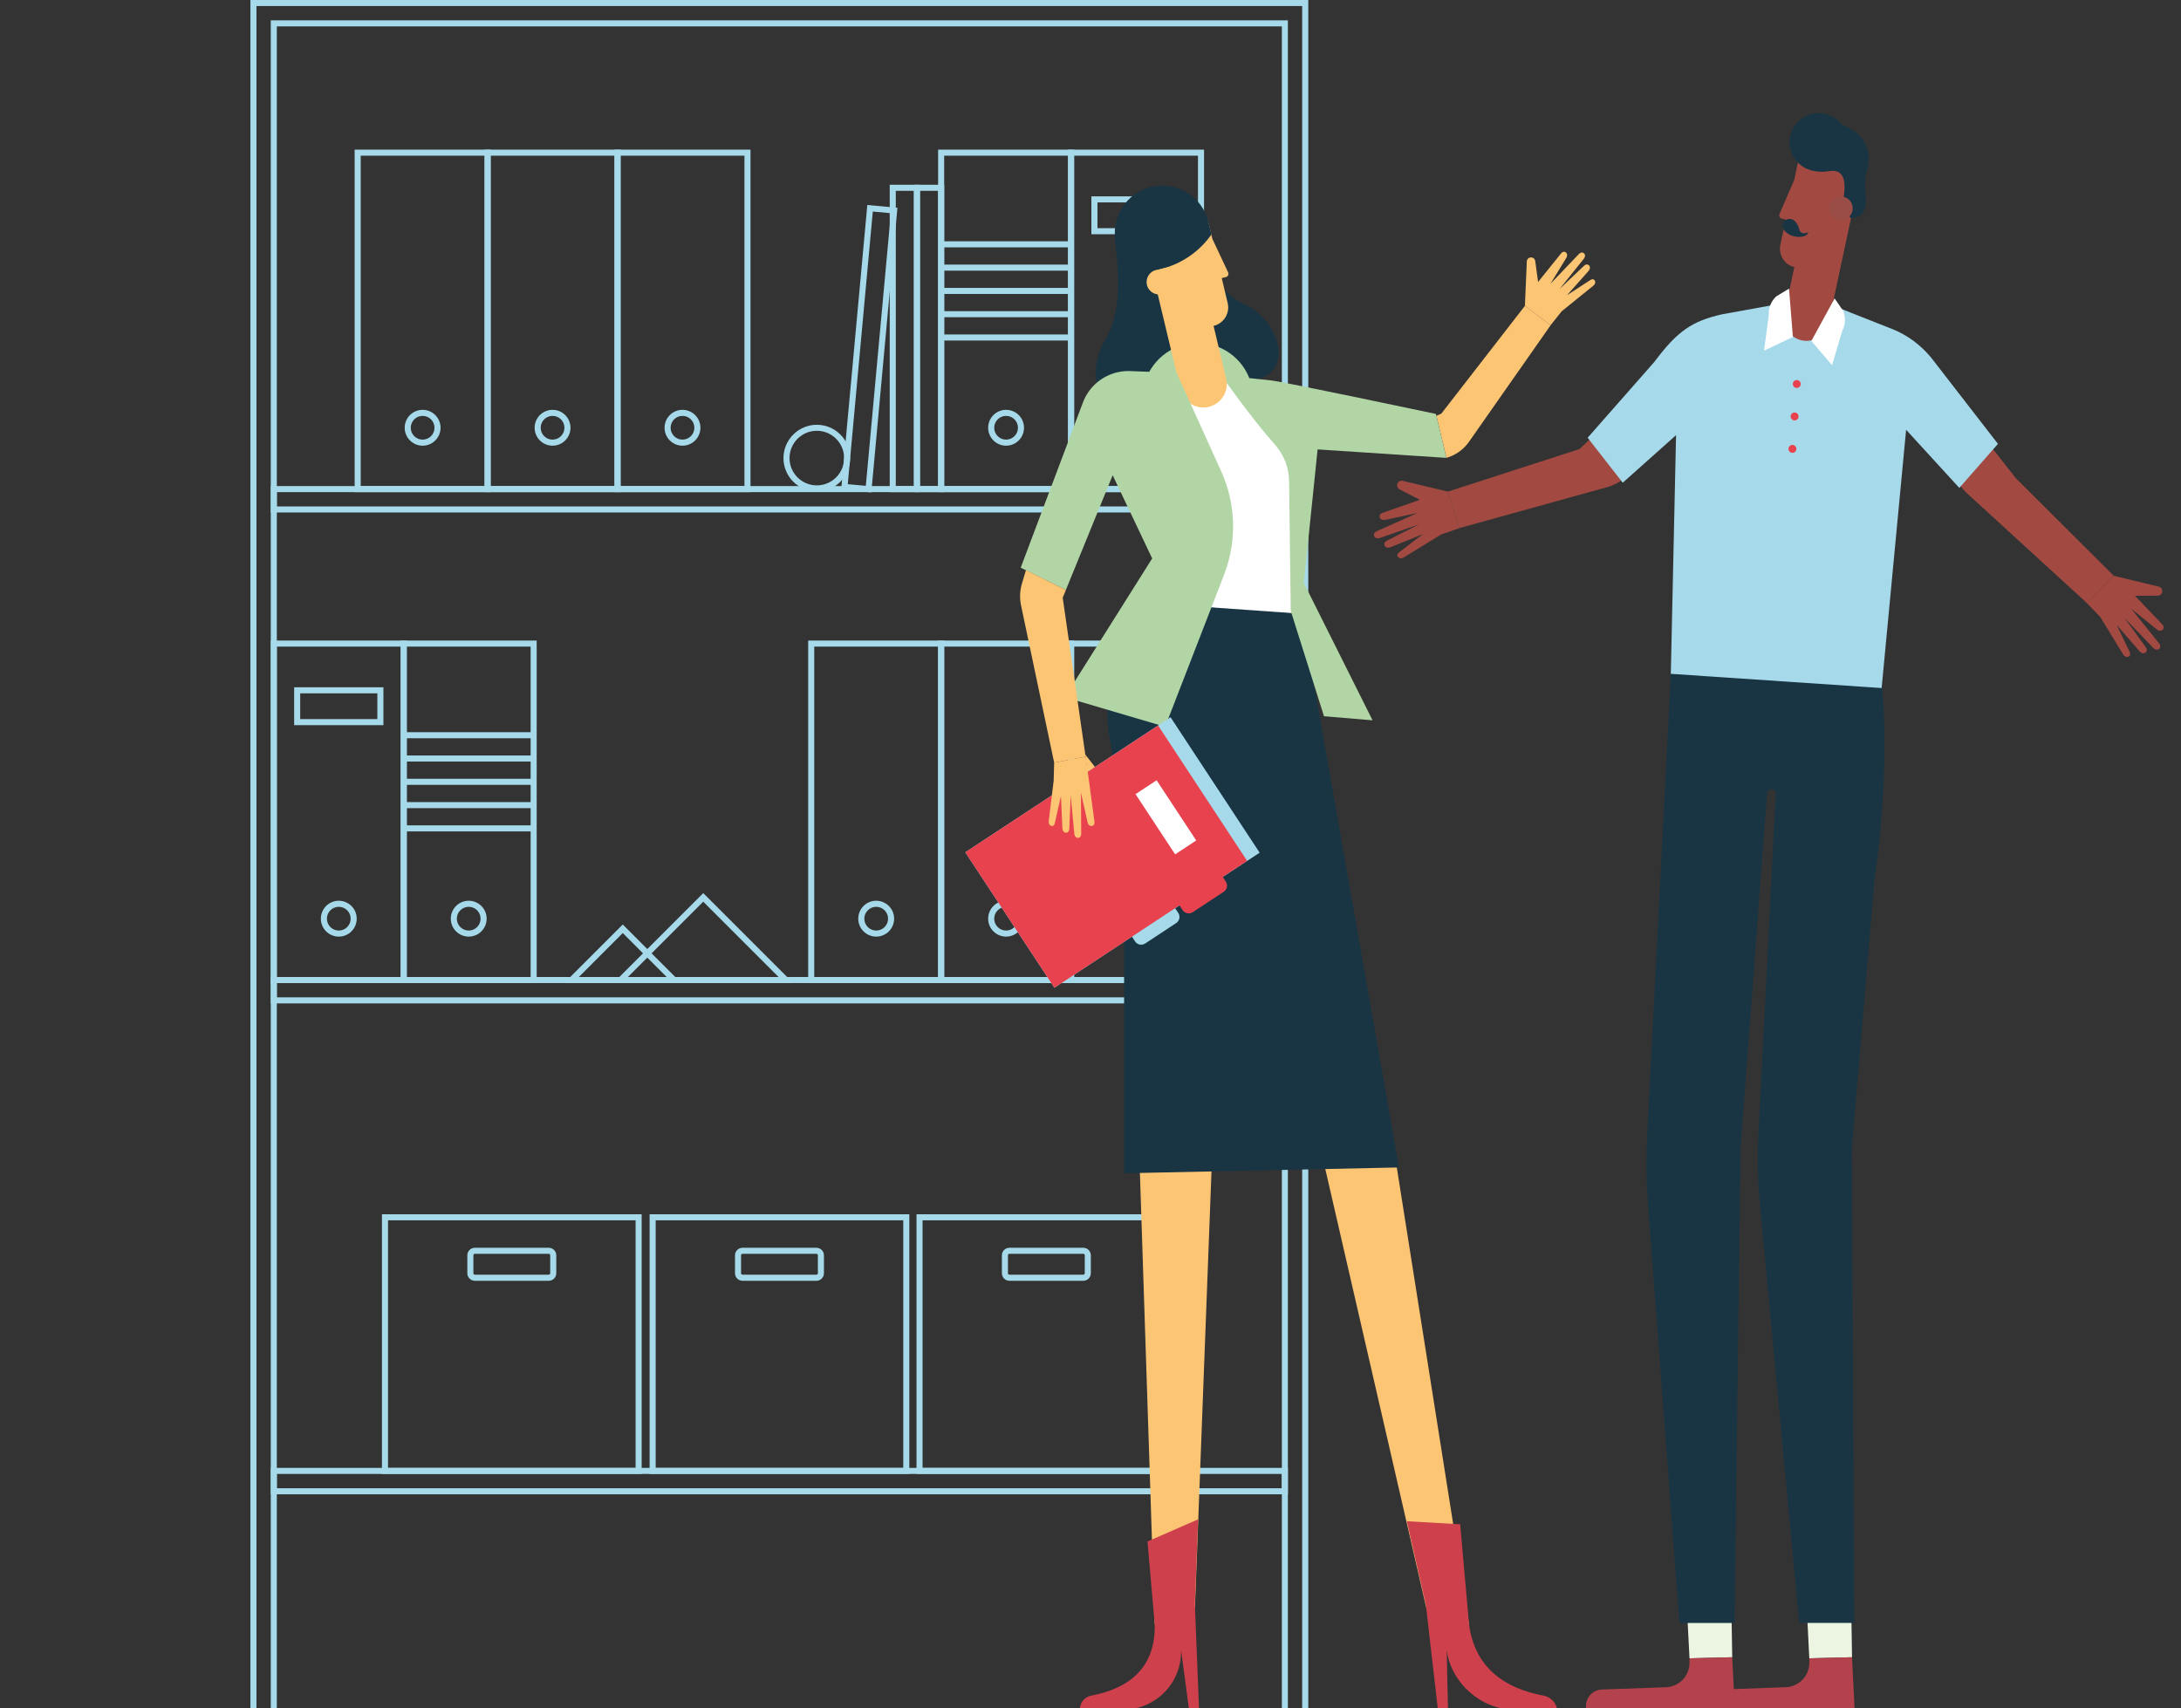 <svg width="540" height="423" viewBox="0 0 540 423" fill="none" xmlns="http://www.w3.org/2000/svg">
<rect x="0" y="0" width="540" height="423" fill="#333333" stroke="none"/>
<g clip-path="url(#clip0_8_544)">
<g clip-path="url(#clip1_8_544)">
<path d="M153.21 121.43H120.41V37.49H153.21V121.43ZM121.04 120.8H152.58V38.12H121.04V120.8Z" fill="#DEEBCC"/>
<path d="M136.81 109.93C134.6 109.93 132.8 108.13 132.8 105.92C132.8 103.71 134.6 101.91 136.81 101.91C139.02 101.91 140.82 103.71 140.82 105.92C140.82 108.13 139.02 109.93 136.81 109.93ZM136.81 102.55C134.95 102.55 133.43 104.06 133.43 105.93C133.43 107.8 134.94 109.31 136.81 109.31C138.68 109.31 140.19 107.8 140.19 105.93C140.19 104.06 138.68 102.55 136.81 102.55Z" fill="#DEEBCC"/>
<path d="M185.38 121.43H152.58V37.49H185.38V121.43ZM153.21 120.8H184.75V38.12H153.21V120.8Z" fill="#DEEBCC"/>
<path d="M168.98 109.93C166.77 109.93 164.97 108.13 164.97 105.92C164.97 103.71 166.77 101.91 168.98 101.91C171.19 101.91 172.99 103.71 172.99 105.92C172.99 108.13 171.19 109.93 168.98 109.93ZM168.98 102.55C167.12 102.55 165.6 104.06 165.6 105.93C165.6 107.8 167.11 109.31 168.98 109.31C170.85 109.31 172.36 107.8 172.36 105.93C172.36 104.06 170.85 102.55 168.98 102.55Z" fill="#DEEBCC"/>
<path d="M121.04 121.43H88.24V37.49H121.04V121.43ZM88.87 120.8H120.41V38.12H88.87V120.8Z" fill="#DEEBCC"/>
<path d="M104.64 109.93C102.43 109.93 100.63 108.13 100.63 105.92C100.63 103.71 102.43 101.91 104.64 101.91C106.85 101.91 108.65 103.71 108.65 105.92C108.65 108.13 106.85 109.93 104.64 109.93ZM104.64 102.55C102.78 102.55 101.26 104.06 101.26 105.93C101.26 107.8 102.77 109.31 104.64 109.31C106.51 109.31 108.02 107.8 108.02 105.93C108.02 104.06 106.5 102.55 104.64 102.55Z" fill="#DEEBCC"/>
<path d="M265.5 121.43H232.7V37.49H265.5V121.43ZM233.33 120.8H264.87V38.12H233.33V120.8Z" fill="#DEEBCC"/>
<path d="M249.1 109.93C246.89 109.93 245.09 108.13 245.09 105.92C245.09 103.71 246.89 101.91 249.1 101.91C251.31 101.91 253.11 103.71 253.11 105.92C253.11 108.13 251.31 109.93 249.1 109.93ZM249.1 102.55C247.24 102.55 245.72 104.06 245.72 105.93C245.72 107.8 247.23 109.31 249.1 109.31C250.97 109.31 252.48 107.8 252.48 105.93C252.48 104.06 250.97 102.55 249.1 102.55Z" fill="#DEEBCC"/>
<path d="M297.67 121.43H264.87V37.49H297.67V121.43ZM265.5 120.8H297.04V38.12H265.5V120.8Z" fill="#DEEBCC"/>
<path d="M281.27 109.93C279.06 109.93 277.26 108.13 277.26 105.92C277.26 103.71 279.06 101.91 281.27 101.91C283.48 101.91 285.28 103.71 285.28 105.92C285.28 108.13 283.48 109.93 281.27 109.93ZM281.27 102.55C279.41 102.55 277.89 104.06 277.89 105.93C277.89 107.8 279.4 109.31 281.27 109.31C283.14 109.31 284.65 107.8 284.65 105.93C284.65 104.06 283.13 102.55 281.27 102.55Z" fill="#DEEBCC"/>
<path d="M265.19 60.18H233.02V60.81H265.19V60.18Z" fill="#DEEBCC"/>
<path d="M265.19 83.26H233.02V83.89H265.19V83.26Z" fill="#DEEBCC"/>
<path d="M265.19 65.95H233.02V66.58H265.19V65.95Z" fill="#DEEBCC"/>
<path d="M265.19 71.72H233.02V72.35H265.19V71.72Z" fill="#DEEBCC"/>
<path d="M265.19 77.49H233.02V78.12H265.19V77.49Z" fill="#DEEBCC"/>
<path d="M291.89 57.57H270.66V49.06H291.89V57.57ZM271.29 56.94H291.26V49.69H271.29V56.94Z" fill="#DEEBCC"/>
<path d="M233.33 121.43H226.71V46.19H233.33V121.43ZM227.34 120.8H232.7V46.82H227.34V120.8Z" fill="#DEEBCC"/>
<path d="M227.34 121.43H220.72V46.19H227.34V121.43ZM221.35 120.8H226.71V46.82H221.35V120.8Z" fill="#DEEBCC"/>
<path d="M215.32 121.44L208.75 120.84L215.14 51.24L221.71 51.84L215.32 121.45V121.44ZM209.41 120.29L214.77 120.78L221.05 52.38L215.69 51.89L209.41 120.29Z" fill="#DEEBCC"/>
<path d="M68.11 424.95H62.44V0.44H323.49V424.83H317.82V6.11H68.11V424.96V424.95ZM63.07 424.32H67.48V5.48H318.44V424.2H322.85V1.06H63.06V424.32H63.07Z" fill="#DEEBCC"/>
<path d="M318.44 126.47H67.48V120.8H318.44V126.47ZM68.11 125.84H317.81V121.43H68.11V125.84Z" fill="#DEEBCC"/>
<path d="M265.5 242.98H232.7V159.04H265.5V242.98ZM233.33 242.35H264.87V159.67H233.33V242.35Z" fill="#DEEBCC"/>
<path d="M249.1 231.48C246.89 231.48 245.09 229.68 245.09 227.47C245.09 225.26 246.89 223.46 249.1 223.46C251.31 223.46 253.11 225.26 253.11 227.47C253.11 229.68 251.31 231.48 249.1 231.48ZM249.1 224.1C247.24 224.1 245.72 225.61 245.72 227.48C245.72 229.35 247.23 230.86 249.1 230.86C250.97 230.86 252.48 229.35 252.48 227.48C252.48 225.61 250.97 224.1 249.1 224.1Z" fill="#DEEBCC"/>
<path d="M233.33 242.98H200.53V159.04H233.33V242.98ZM201.16 242.35H232.7V159.67H201.16V242.35Z" fill="#DEEBCC"/>
<path d="M216.94 231.48C214.73 231.48 212.93 229.68 212.93 227.47C212.93 225.26 214.73 223.46 216.94 223.46C219.15 223.46 220.95 225.26 220.95 227.47C220.95 229.68 219.15 231.48 216.94 231.48ZM216.94 224.1C215.08 224.1 213.56 225.61 213.56 227.48C213.56 229.35 215.07 230.86 216.94 230.86C218.81 230.86 220.32 229.35 220.32 227.48C220.32 225.61 218.8 224.1 216.94 224.1Z" fill="#DEEBCC"/>
<path d="M297.67 242.98H264.87V159.04H297.67V242.98ZM265.5 242.35H297.04V159.67H265.5V242.35Z" fill="#DEEBCC"/>
<path d="M281.27 231.48C279.06 231.48 277.26 229.68 277.26 227.47C277.26 225.26 279.06 223.46 281.27 223.46C283.48 223.46 285.28 225.26 285.28 227.47C285.28 229.68 283.48 231.48 281.27 231.48ZM281.27 224.1C279.41 224.1 277.89 225.61 277.89 227.48C277.89 229.35 279.4 230.86 281.27 230.86C283.14 230.86 284.65 229.35 284.65 227.48C284.65 225.61 283.13 224.1 281.27 224.1Z" fill="#DEEBCC"/>
<path d="M132.45 242.98H99.65V159.04H132.45V242.98ZM100.28 242.35H131.82V159.67H100.28V242.35Z" fill="#DEEBCC"/>
<path d="M116.05 231.48C113.84 231.48 112.04 229.68 112.04 227.47C112.04 225.26 113.84 223.46 116.05 223.46C118.26 223.46 120.06 225.26 120.06 227.47C120.06 229.68 118.26 231.48 116.05 231.48ZM116.05 224.1C114.19 224.1 112.67 225.61 112.67 227.48C112.67 229.35 114.18 230.86 116.05 230.86C117.92 230.86 119.43 229.35 119.43 227.48C119.43 225.61 117.92 224.1 116.05 224.1Z" fill="#DEEBCC"/>
<path d="M100.28 242.98H67.48V159.04H100.28V242.98ZM68.11 242.35H99.65V159.67H68.11V242.35Z" fill="#DEEBCC"/>
<path d="M83.88 231.48C81.67 231.48 79.87 229.68 79.87 227.47C79.87 225.26 81.67 223.46 83.88 223.46C86.09 223.46 87.89 225.26 87.89 227.47C87.89 229.68 86.09 231.48 83.88 231.48ZM83.88 224.1C82.02 224.1 80.5 225.61 80.5 227.48C80.5 229.35 82.01 230.86 83.88 230.86C85.75 230.86 87.26 229.35 87.26 227.48C87.26 225.61 85.74 224.1 83.88 224.1Z" fill="#DEEBCC"/>
<path d="M132.13 181.74H99.96V182.37H132.13V181.74Z" fill="#DEEBCC"/>
<path d="M132.13 204.81H99.96V205.44H132.13V204.81Z" fill="#DEEBCC"/>
<path d="M132.13 187.51H99.96V188.14H132.13V187.51Z" fill="#DEEBCC"/>
<path d="M132.13 193.27H99.96V193.9H132.13V193.27Z" fill="#DEEBCC"/>
<path d="M132.13 199.04H99.96V199.67H132.13V199.04Z" fill="#DEEBCC"/>
<path d="M94.49 179.12H73.26V170.61H94.49V179.12ZM73.89 178.49H93.86V171.24H73.89V178.49Z" fill="#DEEBCC"/>
<path d="M318.12 248.02H67.48V242.35H318.12V242.98H68.11V247.39H318.12V248.02Z" fill="#DEEBCC"/>
<path d="M318.44 369.58H67.48V363.91H318.44V369.58ZM68.11 368.95H317.81V364.54H68.11V368.95Z" fill="#DEEBCC"/>
<path d="M224.7 364.54H161.27V301.11H224.7V364.54ZM161.9 363.91H224.07V301.74H161.9V363.91Z" fill="#DEEBCC"/>
<path d="M202.14 316.71H183.84C183.05 316.71 182.41 316.07 182.41 315.28V310.83C182.41 310.04 183.05 309.4 183.84 309.4H202.14C202.93 309.4 203.57 310.04 203.57 310.83V315.28C203.57 316.07 202.93 316.71 202.14 316.71ZM183.84 310.03C183.4 310.03 183.04 310.39 183.04 310.83V315.28C183.04 315.72 183.4 316.08 183.84 316.08H202.14C202.58 316.08 202.94 315.72 202.94 315.28V310.83C202.94 310.39 202.58 310.03 202.14 310.03H183.84Z" fill="#DEEBCC"/>
<path d="M158.43 364.54H95V301.11H158.43V364.54ZM95.63 363.91H157.8V301.74H95.63V363.91Z" fill="#DEEBCC"/>
<path d="M135.87 316.71H117.57C116.78 316.71 116.14 316.07 116.14 315.28V310.83C116.14 310.04 116.78 309.4 117.57 309.4H135.87C136.66 309.4 137.3 310.04 137.3 310.83V315.28C137.3 316.07 136.66 316.71 135.87 316.71ZM117.57 310.03C117.13 310.03 116.77 310.39 116.77 310.83V315.28C116.77 315.72 117.13 316.08 117.57 316.08H135.87C136.31 316.08 136.67 315.72 136.67 315.28V310.83C136.67 310.39 136.31 310.03 135.87 310.03H117.57Z" fill="#DEEBCC"/>
<path d="M290.79 364.54H227.36V301.11H290.79V364.54ZM227.99 363.91H290.16V301.74H227.99V363.91Z" fill="#DEEBCC"/>
<path d="M268.22 316.71H249.92C249.13 316.71 248.49 316.07 248.49 315.28V310.83C248.49 310.04 249.13 309.4 249.92 309.4H268.22C269.01 309.4 269.65 310.04 269.65 310.83V315.28C269.65 316.07 269.01 316.71 268.22 316.71ZM249.92 310.03C249.48 310.03 249.12 310.39 249.12 310.83V315.28C249.12 315.72 249.48 316.08 249.92 316.08H268.22C268.66 316.08 269.02 315.72 269.02 315.28V310.83C269.02 310.39 268.66 310.03 268.22 310.03H249.92Z" fill="#DEEBCC"/>
<path d="M167.63 242.98H140.74L154.19 229.53L167.64 242.98H167.63ZM142.26 242.35H166.11L154.19 230.43L142.27 242.35H142.26Z" fill="#DEEBCC"/>
<path d="M195.34 242.98H152.9L174.12 221.76L195.34 242.98ZM154.42 242.35H193.82L174.12 222.65L154.42 242.35Z" fill="#DEEBCC"/>
<path d="M202.24 121.26C197.93 121.26 194.42 117.75 194.42 113.44C194.42 109.13 197.93 105.62 202.24 105.62C206.55 105.62 210.06 109.13 210.06 113.44C210.06 117.75 206.55 121.26 202.24 121.26ZM202.24 106.23C198.26 106.23 195.03 109.46 195.03 113.44C195.03 117.42 198.26 120.65 202.24 120.65C206.22 120.65 209.45 117.42 209.45 113.44C209.45 109.46 206.22 106.23 202.24 106.23Z" fill="#DEEBCC"/>
<path d="M153.65 121.86H119.98V37.05H153.65V121.86ZM121.48 120.36H152.15V38.55H121.48V120.36Z" fill="#A6DAEA"/>
<path d="M136.81 110.36C134.36 110.36 132.37 108.37 132.37 105.92C132.37 103.47 134.36 101.48 136.81 101.48C139.26 101.48 141.25 103.47 141.25 105.92C141.25 108.37 139.26 110.36 136.81 110.36ZM136.81 102.98C135.19 102.98 133.87 104.3 133.87 105.92C133.87 107.54 135.19 108.86 136.81 108.86C138.43 108.86 139.75 107.54 139.75 105.92C139.75 104.3 138.43 102.98 136.81 102.98Z" fill="#A6DAEA"/>
<path d="M185.82 121.86H152.15V37.05H185.82V121.86ZM153.65 120.36H184.32V38.55H153.65V120.36Z" fill="#A6DAEA"/>
<path d="M168.98 110.36C166.53 110.36 164.54 108.37 164.54 105.92C164.54 103.47 166.53 101.48 168.98 101.48C171.43 101.48 173.42 103.47 173.42 105.92C173.42 108.37 171.43 110.36 168.98 110.36ZM168.98 102.98C167.36 102.98 166.04 104.3 166.04 105.92C166.04 107.54 167.36 108.86 168.98 108.86C170.6 108.86 171.92 107.54 171.92 105.92C171.92 104.3 170.6 102.98 168.98 102.98Z" fill="#A6DAEA"/>
<path d="M121.48 121.86H87.81V37.05H121.48V121.86ZM89.31 120.36H119.98V38.55H89.31V120.36Z" fill="#A6DAEA"/>
<path d="M104.64 110.36C102.19 110.36 100.2 108.37 100.2 105.92C100.2 103.47 102.19 101.48 104.64 101.48C107.09 101.48 109.08 103.47 109.08 105.92C109.08 108.37 107.09 110.36 104.64 110.36ZM104.64 102.98C103.02 102.98 101.7 104.3 101.7 105.92C101.7 107.54 103.02 108.86 104.64 108.86C106.26 108.86 107.58 107.54 107.58 105.92C107.58 104.3 106.26 102.98 104.64 102.98Z" fill="#A6DAEA"/>
<path d="M265.94 121.86H232.27V37.05H265.94V121.86ZM233.77 120.36H264.44V38.55H233.77V120.36Z" fill="#A6DAEA"/>
<path d="M249.1 110.36C246.65 110.36 244.66 108.37 244.66 105.92C244.66 103.47 246.65 101.48 249.1 101.48C251.55 101.48 253.54 103.47 253.54 105.92C253.54 108.37 251.55 110.36 249.1 110.36ZM249.1 102.98C247.48 102.98 246.16 104.3 246.16 105.92C246.16 107.54 247.48 108.86 249.1 108.86C250.72 108.86 252.04 107.54 252.04 105.92C252.04 104.3 250.72 102.98 249.1 102.98Z" fill="#A6DAEA"/>
<path d="M298.11 121.86H264.44V37.05H298.11V121.86ZM265.94 120.36H296.61V38.55H265.94V120.36Z" fill="#A6DAEA"/>
<path d="M281.27 110.36C278.82 110.36 276.83 108.37 276.83 105.92C276.83 103.47 278.82 101.48 281.27 101.48C283.72 101.48 285.71 103.47 285.71 105.92C285.71 108.37 283.72 110.36 281.27 110.36ZM281.27 102.98C279.65 102.98 278.33 104.3 278.33 105.92C278.33 107.54 279.65 108.86 281.27 108.86C282.89 108.86 284.21 107.54 284.21 105.92C284.21 104.3 282.89 102.98 281.27 102.98Z" fill="#A6DAEA"/>
<path d="M265.19 59.75H233.02V61.25H265.19V59.75Z" fill="#A6DAEA"/>
<path d="M265.19 82.82H233.02V84.32H265.19V82.82Z" fill="#A6DAEA"/>
<path d="M265.19 65.52H233.02V67.02H265.19V65.52Z" fill="#A6DAEA"/>
<path d="M265.19 71.29H233.02V72.79H265.19V71.29Z" fill="#A6DAEA"/>
<path d="M265.19 77.05H233.02V78.55H265.19V77.05Z" fill="#A6DAEA"/>
<path d="M292.32 58H270.22V48.62H292.32V58ZM271.72 56.5H290.82V50.12H271.72V56.5Z" fill="#A6DAEA"/>
<path d="M233.77 121.86H226.28V45.75H233.77V121.86ZM227.78 120.36H232.27V47.25H227.78V120.36Z" fill="#A6DAEA"/>
<path d="M227.78 121.86H220.29V45.75H227.78V121.86ZM221.79 120.36H226.28V47.25H221.79V120.36Z" fill="#A6DAEA"/>
<path d="M215.73 121.93L208.27 121.25L214.74 50.76L222.2 51.45L215.73 121.94V121.93ZM209.9 119.89L214.37 120.3L220.57 52.79L216.1 52.38L209.9 119.89Z" fill="#A6DAEA"/>
<path d="M68.54 425.39H62V0H323.92V425.26H317.38V6.54H68.54V425.39ZM63.5 423.89H67.04V5.04H318.87V423.76H322.41V1.5H63.5V423.89Z" fill="#A6DAEA"/>
<path d="M318.87 126.9H67.04V120.36H318.87V126.9ZM68.54 125.4H317.37V121.86H68.54V125.4Z" fill="#A6DAEA"/>
<path d="M265.94 243.42H232.27V158.61H265.94V243.42ZM233.77 241.92H264.44V160.11H233.77V241.92Z" fill="#A6DAEA"/>
<path d="M249.1 231.92C246.65 231.92 244.66 229.93 244.66 227.48C244.66 225.03 246.65 223.04 249.1 223.04C251.55 223.04 253.54 225.03 253.54 227.48C253.54 229.93 251.55 231.92 249.1 231.92ZM249.1 224.54C247.48 224.54 246.16 225.86 246.16 227.48C246.16 229.1 247.48 230.42 249.1 230.42C250.72 230.42 252.04 229.1 252.04 227.48C252.04 225.86 250.72 224.54 249.1 224.54Z" fill="#A6DAEA"/>
<path d="M233.77 243.42H200.1V158.61H233.77V243.42ZM201.6 241.92H232.27V160.11H201.6V241.92Z" fill="#A6DAEA"/>
<path d="M216.94 231.92C214.49 231.92 212.5 229.93 212.5 227.48C212.5 225.03 214.49 223.04 216.94 223.04C219.39 223.04 221.38 225.03 221.38 227.48C221.38 229.93 219.39 231.92 216.94 231.92ZM216.94 224.54C215.32 224.54 214 225.86 214 227.48C214 229.1 215.32 230.42 216.94 230.42C218.56 230.42 219.88 229.1 219.88 227.48C219.88 225.86 218.56 224.54 216.94 224.54Z" fill="#A6DAEA"/>
<path d="M298.11 243.42H264.44V158.61H298.11V243.42ZM265.94 241.92H296.61V160.11H265.94V241.92Z" fill="#A6DAEA"/>
<path d="M281.27 231.92C278.82 231.92 276.83 229.93 276.83 227.48C276.83 225.03 278.82 223.04 281.27 223.04C283.72 223.04 285.71 225.03 285.71 227.48C285.71 229.93 283.72 231.92 281.27 231.92ZM281.27 224.54C279.65 224.54 278.33 225.86 278.33 227.48C278.33 229.1 279.65 230.42 281.27 230.42C282.89 230.42 284.21 229.1 284.21 227.48C284.21 225.86 282.89 224.54 281.27 224.54Z" fill="#A6DAEA"/>
<path d="M132.88 243.42H99.21V158.61H132.88V243.42ZM100.71 241.92H131.38V160.11H100.71V241.92Z" fill="#A6DAEA"/>
<path d="M116.05 231.92C113.6 231.92 111.61 229.93 111.61 227.48C111.61 225.03 113.6 223.04 116.05 223.04C118.5 223.04 120.49 225.03 120.49 227.48C120.49 229.93 118.5 231.92 116.05 231.92ZM116.05 224.54C114.43 224.54 113.11 225.86 113.11 227.48C113.11 229.1 114.43 230.42 116.05 230.42C117.67 230.42 118.99 229.1 118.99 227.48C118.99 225.86 117.67 224.54 116.05 224.54Z" fill="#A6DAEA"/>
<path d="M100.71 243.42H67.04V158.61H100.71V243.42ZM68.54 241.92H99.21V160.11H68.54V241.92Z" fill="#A6DAEA"/>
<path d="M83.88 231.92C81.43 231.92 79.44 229.93 79.44 227.48C79.44 225.03 81.43 223.04 83.88 223.04C86.33 223.04 88.32 225.03 88.32 227.48C88.32 229.93 86.33 231.92 83.88 231.92ZM83.88 224.54C82.26 224.54 80.94 225.86 80.94 227.48C80.94 229.1 82.26 230.42 83.88 230.42C85.5 230.42 86.82 229.1 86.82 227.48C86.82 225.86 85.5 224.54 83.88 224.54Z" fill="#A6DAEA"/>
<path d="M132.13 181.3H99.96V182.8H132.13V181.3Z" fill="#A6DAEA"/>
<path d="M132.13 204.37H99.96V205.87H132.13V204.37Z" fill="#A6DAEA"/>
<path d="M132.13 187.07H99.96V188.57H132.13V187.07Z" fill="#A6DAEA"/>
<path d="M132.13 192.84H99.96V194.34H132.13V192.84Z" fill="#A6DAEA"/>
<path d="M132.13 198.61H99.96V200.11H132.13V198.61Z" fill="#A6DAEA"/>
<path d="M94.93 179.56H72.83V170.18H94.93V179.56ZM74.33 178.06H93.43V171.68H74.33V178.06Z" fill="#A6DAEA"/>
<path d="M318.12 248.46H67.04V241.92H318.12V243.42H68.54V246.96H318.12V248.46Z" fill="#A6DAEA"/>
<path d="M318.87 370.01H67.04V363.47H318.87V370.01ZM68.54 368.51H317.37V364.97H68.54V368.51Z" fill="#A6DAEA"/>
<path d="M225.14 364.97H160.84V300.67H225.14V364.97ZM162.34 363.47H223.64V302.17H162.34V363.47Z" fill="#A6DAEA"/>
<path d="M202.14 317.14H183.84C182.81 317.14 181.98 316.3 181.98 315.28V310.83C181.98 309.8 182.82 308.97 183.84 308.97H202.14C203.17 308.97 204 309.81 204 310.83V315.28C204 316.31 203.16 317.14 202.14 317.14ZM183.84 310.46C183.64 310.46 183.48 310.62 183.48 310.82V315.27C183.48 315.47 183.64 315.63 183.84 315.63H202.14C202.34 315.63 202.5 315.47 202.5 315.27V310.82C202.5 310.62 202.34 310.46 202.14 310.46H183.84Z" fill="#A6DAEA"/>
<path d="M158.87 364.97H94.57V300.67H158.87V364.97ZM96.07 363.47H157.37V302.17H96.07V363.47Z" fill="#A6DAEA"/>
<path d="M135.87 317.14H117.57C116.54 317.14 115.71 316.3 115.71 315.28V310.83C115.71 309.8 116.55 308.97 117.57 308.97H135.87C136.9 308.97 137.73 309.81 137.73 310.83V315.28C137.73 316.31 136.89 317.14 135.87 317.14ZM117.57 310.46C117.37 310.46 117.21 310.62 117.21 310.82V315.27C117.21 315.47 117.37 315.63 117.57 315.63H135.87C136.07 315.63 136.23 315.47 136.23 315.27V310.82C136.23 310.62 136.07 310.46 135.87 310.46H117.57Z" fill="#A6DAEA"/>
<path d="M291.22 364.97H226.92V300.67H291.22V364.97ZM228.42 363.47H289.72V302.17H228.42V363.47Z" fill="#A6DAEA"/>
<path d="M268.22 317.14H249.92C248.89 317.14 248.06 316.3 248.06 315.28V310.83C248.06 309.8 248.9 308.97 249.92 308.97H268.22C269.25 308.97 270.08 309.81 270.08 310.83V315.28C270.08 316.31 269.24 317.14 268.22 317.14ZM249.92 310.46C249.72 310.46 249.56 310.62 249.56 310.82V315.27C249.56 315.47 249.72 315.63 249.92 315.63H268.22C268.42 315.63 268.58 315.47 268.58 315.27V310.82C268.58 310.62 268.42 310.46 268.22 310.46H249.92Z" fill="#A6DAEA"/>
<path d="M168.68 243.42H139.69L154.19 228.92L168.69 243.42H168.68ZM143.31 241.92H165.06L154.19 231.04L143.32 241.92H143.31Z" fill="#A6DAEA"/>
<path d="M196.39 243.42H151.85L174.12 221.15L196.39 243.42ZM155.47 241.92H192.77L174.12 223.27L155.47 241.92Z" fill="#A6DAEA"/>
<path d="M202.24 121.7C197.68 121.7 193.98 117.99 193.98 113.44C193.98 108.89 197.69 105.18 202.24 105.18C206.79 105.18 210.5 108.89 210.5 113.44C210.5 117.99 206.79 121.7 202.24 121.7ZM202.24 106.67C198.51 106.67 195.48 109.7 195.48 113.43C195.48 117.16 198.51 120.19 202.24 120.19C205.97 120.19 209 117.16 209 113.43C209 109.7 205.97 106.67 202.24 106.67Z" fill="#A6DAEA"/>
</g>
<g clip-path="url(#clip2_8_544)">
<path d="M361.31 130.77L358.49 121.73L347.27 119.05C346.7 118.94 346.13 119.28 345.96 119.84C345.79 120.41 346.09 121.01 346.64 121.23L351.55 123.76L342.43 126.95C341.53 127.23 341.52 127.78 341.61 128.11C341.7 128.44 342.13 128.89 342.99 128.71L350.91 127.04L340.88 131.54C340.04 131.97 340.12 132.51 340.26 132.82C340.4 133.13 340.9 133.5 341.72 133.18L351.35 129.84L343.46 133.85C342.62 134.28 342.7 134.82 342.84 135.13C342.98 135.44 343.48 135.81 344.3 135.49L352.3 132.25L346.4 136.77C345.75 137.29 345.96 137.74 346.17 137.97C346.38 138.2 346.93 138.43 347.59 138.01L356.85 132.33L361.32 130.79L361.31 130.77Z" fill="#A24A42"/>
<path d="M393.79 108.64L404.03 116.36C402.55 118.43 400.4 119.94 397.94 120.62L361.3 130.77L358.48 121.73L391.06 111.2L393.79 108.65V108.64Z" fill="#A24A42"/>
<path d="M516.71 149.34L523.33 142.57L534.54 145.27C535.1 145.43 535.45 146 535.34 146.57C535.23 147.15 534.7 147.56 534.11 147.5L528.59 147.52L535.27 154.51C535.94 155.17 535.7 155.66 535.48 155.91C535.26 156.16 534.66 156.37 533.98 155.82L527.68 150.73L534.57 159.29C535.12 160.05 534.81 160.5 534.54 160.71C534.27 160.92 533.66 161.03 533.08 160.37L526.02 153.02L531.23 160.18C531.78 160.94 531.47 161.39 531.2 161.6C530.93 161.81 530.32 161.92 529.74 161.26L524.08 154.74L527.29 161.44C527.63 162.2 527.24 162.5 526.95 162.62C526.66 162.74 526.06 162.68 525.66 162.01L519.99 152.75L516.71 149.35V149.34Z" fill="#A24A42"/>
<path d="M492.53 110.06L484.33 117.78C484.71 120.3 486.8 121.94 488.68 123.67L516.72 149.34L523.34 142.57L499.1 118.4L492.54 110.06H492.53Z" fill="#A24A42"/>
<path d="M428.74 401.58L428.89 410.36L418.31 410.62L417.84 401.53L428.74 401.58Z" fill="#ECF4E2"/>
<path d="M392.66 423.01L429.52 423.13L428.89 410.36L418.31 410.62V411.67C418.34 415.04 415.62 417.79 412.24 417.79L396.67 418.35C394.51 418.4 392.77 420.11 392.68 422.27L392.65 423.01H392.66Z" fill="#B3424C"/>
<path d="M458.41 401.58L458.55 410.36L447.97 410.62L447.51 401.53L458.41 401.58Z" fill="#ECF4E2"/>
<path d="M422.32 423.01L459.18 423.13L458.55 410.36L447.97 410.62V411.67C448 415.04 445.28 417.79 441.9 417.79L426.33 418.35C424.17 418.4 422.43 420.11 422.34 422.27L422.31 423.01H422.32Z" fill="#B3424C"/>
<path d="M458.48 284.42L459.12 401.86H445.47L435.75 298.22C435.2 292.41 435.08 286.56 435.38 280.73L439.66 196.48C439.62 195.16 437.69 195.06 437.52 196.37L430.94 284.43L429.46 401.87H415.81L407.97 297.18C407.59 292.06 407.53 286.92 407.8 281.79L413.69 166.84L465.64 166.49C468.45 190.64 464.12 217.67 464.12 217.67L458.5 284.42H458.48Z" fill="#193544"/>
<path d="M485.11 120.81L471.94 106.42L465.88 170.37L413.68 166.85L414.98 107.75L401.78 119.53L393.09 108.39L409.6 89.62C415.36 81.89 418.99 79.52 426.34 77.83L442.74 74.86L453.72 75.63L468.57 81.5C472.25 82.96 475.51 85.41 478.05 88.44L494.68 109.91L485.12 120.81H485.11Z" fill="#A6DAEA"/>
<path d="M446.11 84.28C443.09 83.63 441.17 80.66 441.81 77.64L444.27 66.12C441.82 65.6 440.27 63.1 440.82 60.55L442.14 54.35L441.14 54.14C440.65 54.03 440.38 53.48 440.59 53L444.23 44.57L445.5 38.63C446.44 34.21 450.65 31.36 454.9 32.27C459.15 33.18 461.82 37.5 460.88 41.92L452.75 79.98C452.1 83 449.13 84.92 446.11 84.28Z" fill="#A24A42"/>
<path d="M456.1 30.94C455.09 29.57 453.6 28.55 451.81 28.16C447.91 27.33 444.08 29.81 443.25 33.71C442.42 37.61 444.9 41.44 448.8 42.27C448.98 42.31 449.16 42.33 449.34 42.36C450.29 42.57 451.45 42.61 452.92 42.37C459.16 41.33 455.8 51.59 455.8 51.59L458.31 54.03C464.2 53.7 460.89 46.82 462.09 42.93C464.31 35.73 459.73 32.15 456.11 30.95L456.1 30.94Z" fill="#193544"/>
<path d="M456.4 48.72C454.82 48.38 453.26 49.39 452.93 50.97C452.59 52.55 453.6 54.11 455.18 54.44C456.76 54.77 458.32 53.77 458.65 52.19C458.99 50.61 457.98 49.05 456.4 48.72Z" fill="#9A4C46"/>
<path d="M443.06 57.59C443.993 57.59 444.75 56.833 444.75 55.9C444.75 54.967 443.993 54.21 443.06 54.21C442.127 54.21 441.37 54.967 441.37 55.9C441.37 56.833 442.127 57.59 443.06 57.59Z" fill="#193544"/>
<path d="M441.67 56.85C443.16 59.28 447.87 59.06 447.65 57.38C447.37 57.9 445.78 58 445.53 56.93C445.28 55.86 444.68 54.57 443.41 54.25L441.66 56.86L441.67 56.85Z" fill="#193544"/>
<path d="M444.87 96.06C445.411 96.06 445.85 95.621 445.85 95.08C445.85 94.539 445.411 94.1 444.87 94.1C444.329 94.1 443.89 94.539 443.89 95.08C443.89 95.621 444.329 96.06 444.87 96.06Z" fill="#E8424F"/>
<path d="M444.33 104.1C444.871 104.1 445.31 103.661 445.31 103.12C445.31 102.579 444.871 102.14 444.33 102.14C443.789 102.14 443.35 102.579 443.35 103.12C443.35 103.661 443.789 104.1 444.33 104.1Z" fill="#E8424F"/>
<path d="M443.79 112.13C444.331 112.13 444.77 111.691 444.77 111.15C444.77 110.609 444.331 110.17 443.79 110.17C443.249 110.17 442.81 110.609 442.81 111.15C442.81 111.691 443.249 112.13 443.79 112.13Z" fill="#E8424F"/>
<path d="M443.89 83.44L436.76 86.83L437.94 78.04C437.82 76.3 438.49 74.59 439.78 73.4L442.95 71.47L443.9 83.44H443.89Z" fill="white"/>
<path d="M448.48 84.42L453.6 90.43L456.12 81.93C456.94 80.39 457.02 78.56 456.34 76.95L454.24 73.89L448.48 84.42Z" fill="white"/>
<path d="M383.92 80.52L377.56 75.72L378.03 64.63C378.11 64.09 378.59 63.71 379.13 63.74C379.68 63.77 380.11 64.21 380.13 64.76L380.82 69.83L386.43 62.85C386.96 62.15 387.44 62.31 387.69 62.49C387.94 62.67 388.21 63.19 387.79 63.88L383.88 70.28L390.91 62.91C391.54 62.31 391.99 62.55 392.22 62.76C392.45 62.97 392.62 63.53 392.08 64.15L386.18 71.52L392.13 65.87C392.76 65.27 393.21 65.51 393.44 65.72C393.67 65.93 393.84 66.49 393.3 67.11L387.99 73.09L393.76 69.34C394.42 68.93 394.74 69.26 394.88 69.51C395.02 69.76 395.05 70.32 394.47 70.76L386.65 77.09L383.92 80.52Z" fill="#FCC574"/>
<path d="M355.65 102.97L358.13 113.37C360.4 112.72 362.38 111.31 363.73 109.37L383.93 80.52L377.57 75.72L356.86 102.42L355.66 102.96L355.65 102.97Z" fill="#FCC574"/>
<path d="M276.01 59.07C276.63 65.1 278.34 76.21 273.76 83.91C268.61 92.57 271.56 102.64 281.47 100.27C291.11 97.96 298.42 94.35 298.42 94.35L291.38 49.2L276.01 59.07Z" fill="#193544"/>
<path d="M295.17 57.5C297.56 63.07 300.15 71.68 308.27 75.44C316.55 79.27 320.66 91.69 311.03 93.99C301.57 96.25 292.75 99.23 292.75 99.23L276.93 56.36L295.16 57.5H295.17Z" fill="#193544"/>
<path d="M326.36 281.76L353.1 397.97L363.72 402.17L344.68 281.76H326.36Z" fill="#FCC574"/>
<path d="M356.02 423.33L353.02 397.31L348.32 376.68L361.53 377.44L363.72 402.18C365.44 415.59 376.45 418.79 382.21 419.87C383.92 420.19 385.32 421.64 385.53 423.34H374.92C366.73 423.34 359.23 416.7 358.18 408.51L358.51 423.34H356.02V423.33Z" fill="#CF404D"/>
<path d="M300.27 281.76L295.86 397.97L285.9 402.17L281.95 281.76H300.27Z" fill="#FCC574"/>
<path d="M296.88 423.33L295.84 397.31L296.64 376.21L284.11 381.7L285.9 402.18C286.26 415.59 275.75 418.79 270.16 419.87C268.5 420.19 267.33 421.64 267.37 423.34H277.98C286.17 423.34 292.64 416.7 292.42 408.51L294.4 423.34H296.89L296.88 423.33Z" fill="#CF404D"/>
<path d="M274.91 183.78C270.91 164.37 284.71 145.7 289.06 145.32L321.82 149.39L346.38 289.08L278.32 290.52V213.66C278.62 203.19 276.64 192.12 274.92 183.78H274.91Z" fill="#193544"/>
<path d="M280.47 94.13L311.45 94.41L325.04 113.97L321.42 138.52L323.72 152.08L286.51 149.45L288.99 134.44L280.47 94.13Z" fill="white"/>
<path d="M309.62 94.47C307.76 88.66 302.18 84.6 295.8 84.96C289.88 85.29 285.07 89.33 283.45 94.69L309.62 94.47Z" fill="#B2D5A6"/>
<path d="M322.83 144.36L339.84 178.36L327.81 177.35L319.58 151.25L319.17 119.29C319.17 115.87 317.9 112.58 315.61 110.03C309.99 103.77 302.59 93.24 302.34 92.91L314.65 94.19C318.17 94.59 355.53 102.5 355.53 102.5L358.12 113.38L326.23 111.28L322.82 144.37L322.83 144.36Z" fill="#B2D5A6"/>
<path d="M303.59 93.75L300.47 80.7C303.01 80.09 304.57 77.55 303.96 75.01L302.49 68.86L303.52 68.61C304.03 68.49 304.3 67.93 304.08 67.45L300.17 59.14L299.29 55.48C298.24 51.09 293.64 47.57 289.25 48.62C284.86 49.67 282.21 54.33 283.26 58.72L292.28 96.44C293.03 99.56 296.16 101.49 299.28 100.74C302.4 99.99 304.33 96.86 303.58 93.74L303.59 93.75Z" fill="#FCC574"/>
<path d="M285.03 46.26C278.74 47.76 274.83 54.14 276.33 60.43L276.01 59.08C277.46 60.25 283.38 69.43 283.38 69.43C283.38 69.43 286.07 66.94 287.27 66.66C292.61 65.38 297 62.23 299.94 58.07L299.2 54.97C297.7 48.68 291.32 44.77 285.03 46.27V46.26Z" fill="#193544"/>
<path d="M289.98 69.14H289.99L289.27 66.15L286.56 66.8C286.46 66.81 286.36 66.82 286.25 66.84C284.6 67.24 283.58 68.9 283.97 70.55C284.36 72.2 286.03 73.22 287.68 72.83C289.33 72.44 290.34 70.79 289.96 69.14H289.98Z" fill="#FCC574"/>
<path d="M303.21 141.95L288.48 179.96L263.64 172.63L285.27 138.28L275.49 117.67L263.9 146.09L252.72 140.57L268.14 99.62C269.91 94.95 274.39 91.87 279.39 91.87L291.32 92.32L302.33 116.63C305.98 124.69 306.28 133.76 303.2 141.95H303.21Z" fill="#B2D5A6"/>
<path d="M268.72 186.85L275.66 195.77C275.97 196.21 275.9 196.82 275.49 197.18C275.08 197.54 274.46 197.52 274.06 197.14L269.32 192.17L268.71 186.86L268.72 186.85Z" fill="#FCC574"/>
<path d="M291.73 226.06L290.96 224.89L311.88 211.14L289.82 177.6L239 211.04L261.06 244.58L280.26 231.93L281.03 233.1C281.58 233.94 282.7 234.17 283.54 233.62L291.21 228.57C292.05 228.02 292.28 226.9 291.73 226.06Z" fill="#A6DAEA"/>
<path d="M303.51 218.31L302.74 217.14L308.79 213.18L286.73 179.64L239 211.04L261.06 244.58L292.03 224.18L292.8 225.35C293.35 226.19 294.47 226.42 295.31 225.87L302.98 220.82C303.82 220.27 304.05 219.15 303.5 218.31H303.51Z" fill="#E8424F"/>
<path d="M296.177 208.113L286.372 193.209L281.15 196.644L290.955 211.548L296.177 208.113Z" fill="white"/>
<path d="M261 188.83L252.77 149.74C252.43 148 252.52 146.2 253.02 144.51L254.02 141.18L263.91 146.09L263.12 148.01L268.79 187.36L261 188.84V188.83Z" fill="#FCC574"/>
<path d="M268.79 187.35L261 188.83L260.88 193.31L259.66 203.3C259.55 204.02 259.96 204.4 260.24 204.49C260.52 204.58 260.98 204.58 261.16 203.83L262.69 197.12L263.04 205.11C263.08 205.92 263.6 206.2 263.91 206.2C264.22 206.2 264.71 206.06 264.75 205.18L265.1 196.99L265.99 206.39C266.03 207.2 266.55 207.48 266.86 207.48C267.17 207.48 267.66 207.34 267.7 206.46L267.63 196.28L269.27 203.6C269.45 204.39 270 204.58 270.31 204.53C270.62 204.48 271.07 204.26 270.97 203.39L268.82 187.35H268.79Z" fill="#FCC574"/>
</g>
</g>
<defs>
<clipPath id="clip0_8_544">
<rect width="540" height="423" fill="white"/>
</clipPath>
<clipPath id="clip1_8_544">
<rect width="261.92" height="425.39" fill="white" transform="translate(62)"/>
</clipPath>
<clipPath id="clip2_8_544">
<rect width="296.71" height="395.33" fill="white" transform="translate(239 28)"/>
</clipPath>
</defs>
</svg>
